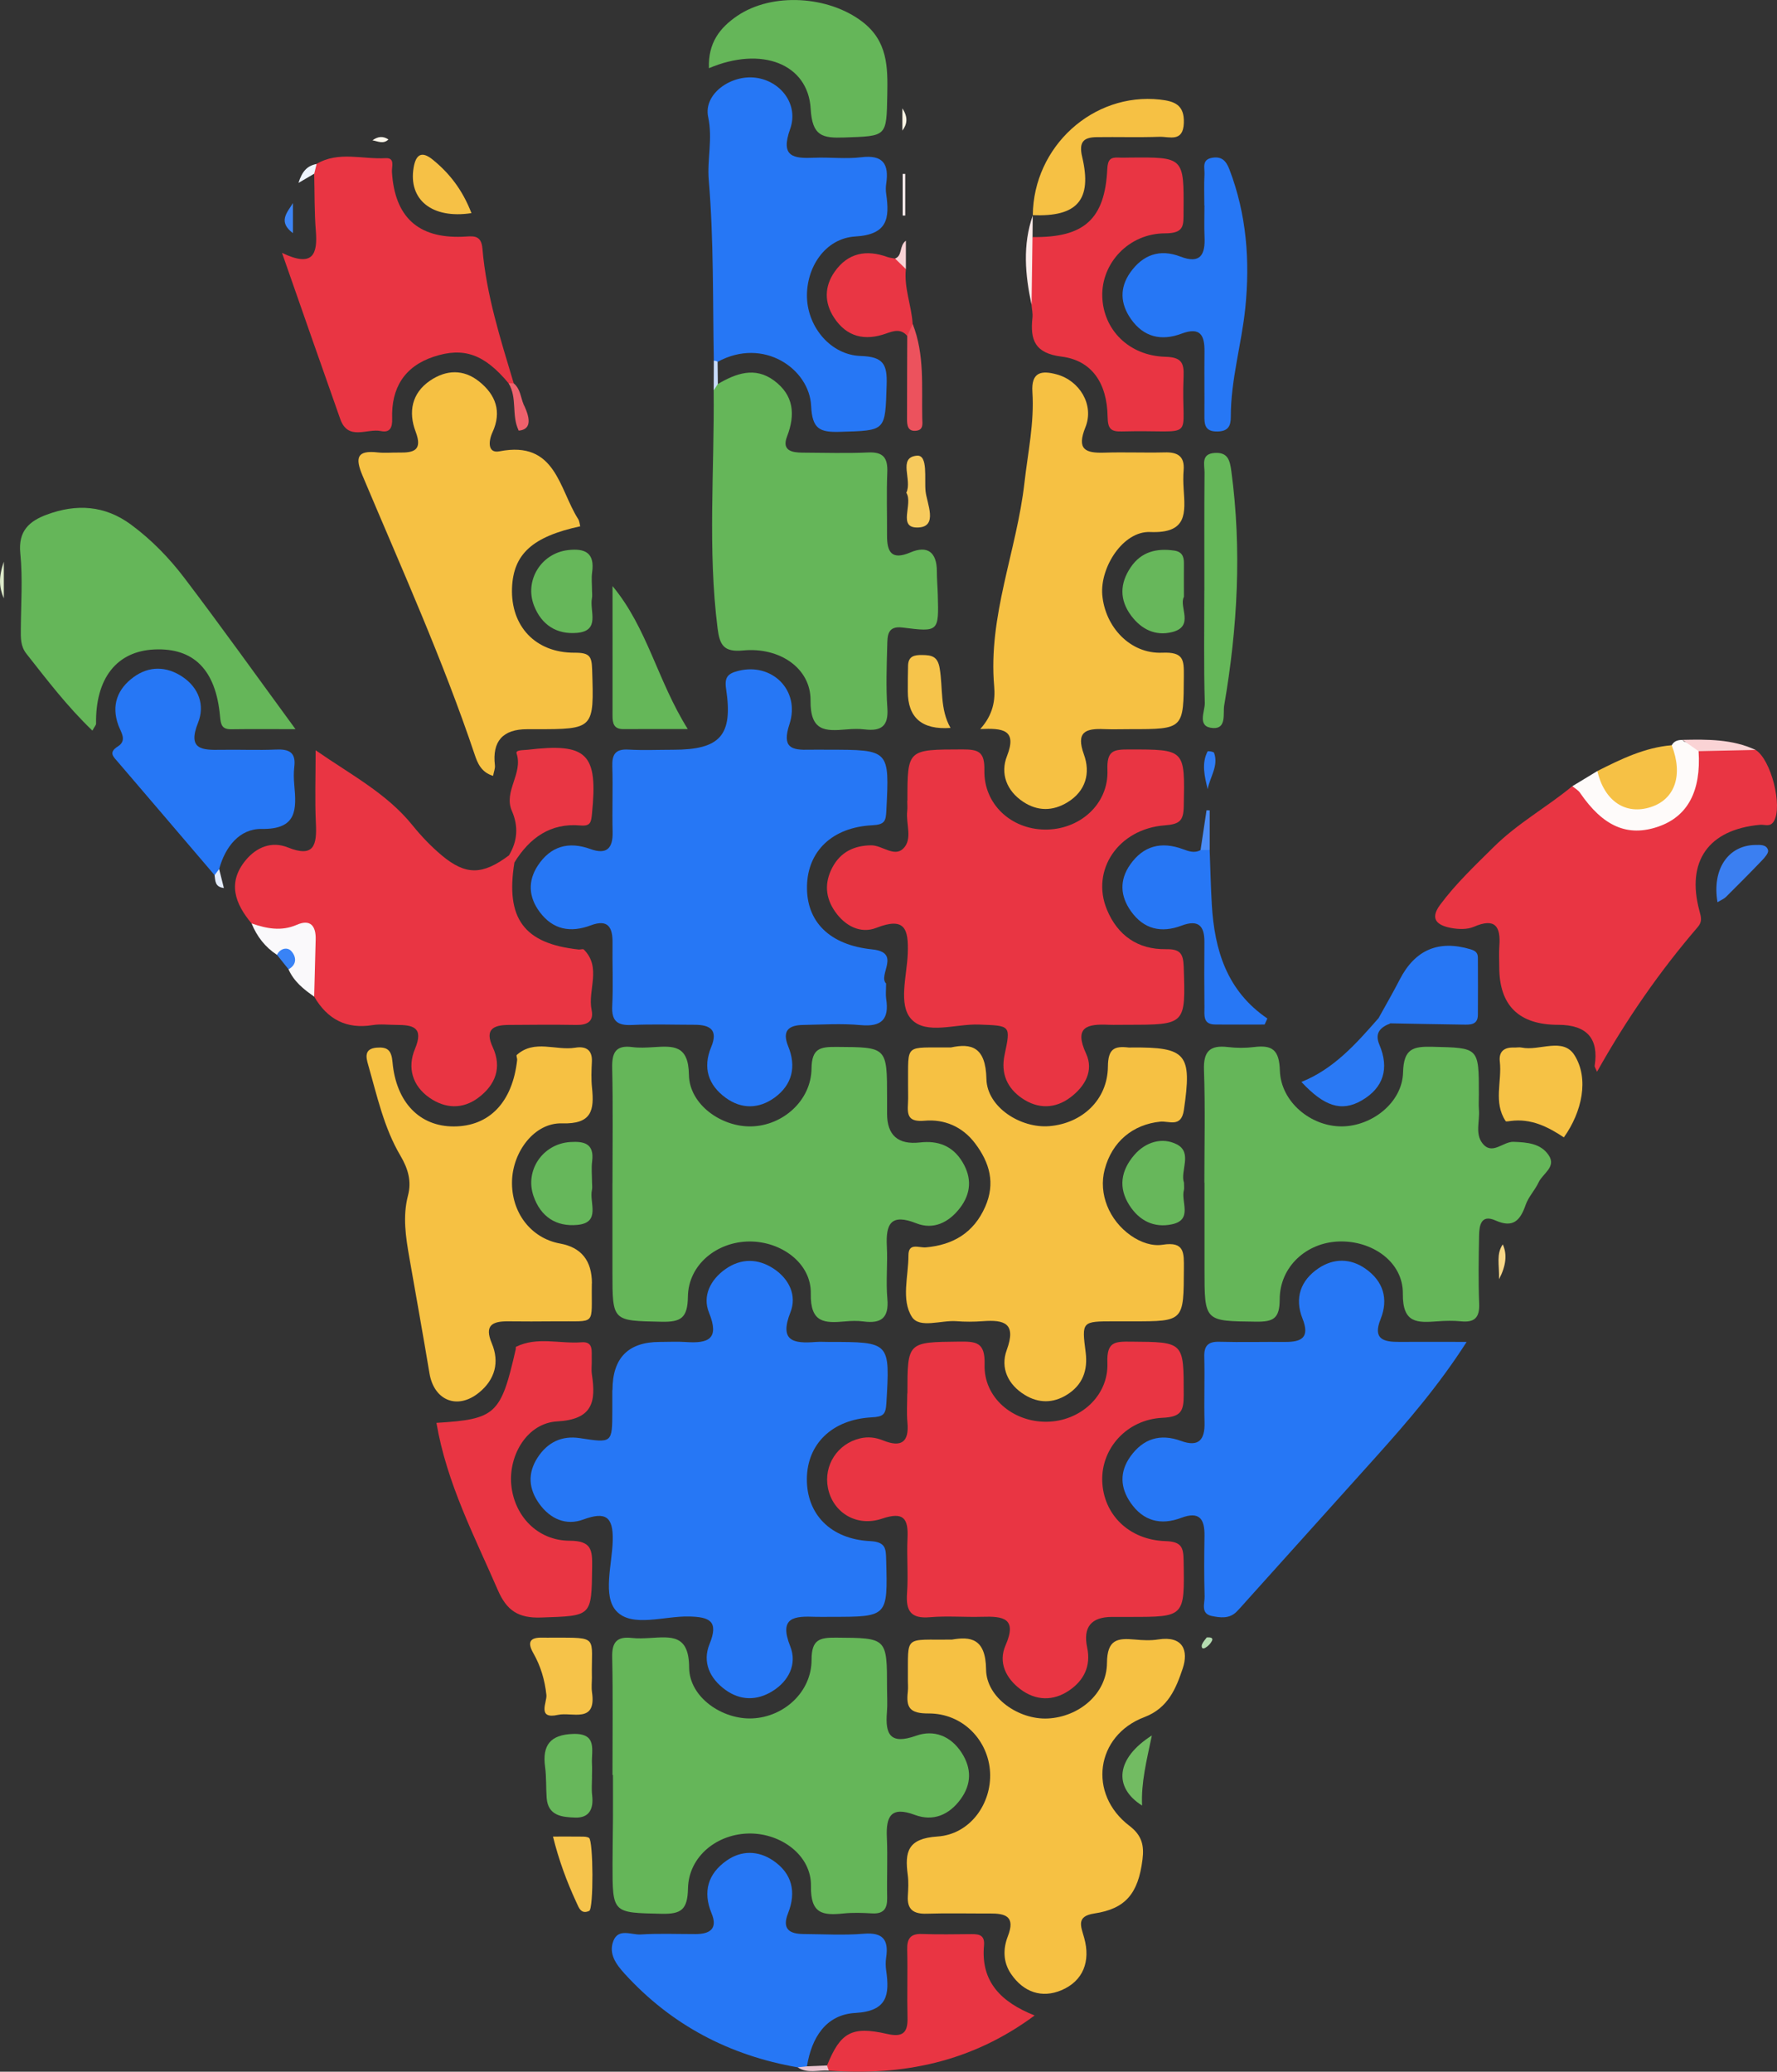 <?xml version="1.0" encoding="UTF-8"?><svg id="Layer_1" xmlns="http://www.w3.org/2000/svg" viewBox="0 0 416.57 485.65"><rect x="0" y="0" width="416.57" height="485.65" fill="#333333" stroke="none"/><defs><style>.cls-1{fill:#f9d2d5;}.cls-2{fill:#f7ca5d;}.cls-3{fill:#fad3d5;}.cls-4{fill:#f9d788;}.cls-5{fill:#67b75b;}.cls-6{fill:#66b75b;}.cls-7{fill:#66b75a;}.cls-8{fill:#ecc4d0;}.cls-9{fill:#eef5fe;}.cls-10{fill:#f6c349;}.cls-11{fill:#f6c245;}.cls-12{fill:#f6c44b;}.cls-13{fill:#f6c44c;}.cls-14{fill:#f6c144;}.cls-15{fill:#f6c143;}.cls-16{fill:#f6c146;}.cls-17{fill:#f6c145;}.cls-18{fill:#e93543;}.cls-19{fill:#e93644;}.cls-20{fill:#ee636e;}.cls-21{fill:#ec525d;}.cls-22{fill:#ee616c;}.cls-23{fill:#fefbfa;}.cls-24{fill:#faf9fb;}.cls-25{fill:#fcecea;}.cls-26{fill:#e4edfd;}.cls-27{fill:#fdf6e5;}.cls-28{fill:#fdf7eb;}.cls-29{fill:#fdf0f1;}.cls-30{fill:#b5dcb0;}.cls-31{fill:#65b759;}.cls-32{fill:#65b659;}.cls-33{fill:#72bb62;}.cls-34{fill:#2f7cf5;}.cls-35{fill:#dce9c9;}.cls-36{fill:#c8ddfc;}.cls-37{fill:#3d85f6;}.cls-38{fill:#2777f5;}.cls-39{fill:#2a79f4;}.cls-40{fill:#3983f6;}.cls-41{fill:#2677f5;}.cls-42{fill:#3b7ff1;}.cls-43{fill:#4b8cf5;}</style></defs><path class="cls-41" d="M143.58,325.86q0-11.28,11.08-11.28c2.05,0,4.1-.12,6.13,.02,5.23,.36,7.95-.66,5.42-6.88-1.6-3.94,.35-7.72,3.8-10.18,3.68-2.62,7.71-2.58,11.45-.07,3.59,2.41,5.37,6.28,3.84,10.15-2.67,6.78,.69,7.38,5.89,6.97,1.02-.08,2.04-.01,3.07-.01,14.46,0,14.38,0,13.52,14.43-.16,2.65-.78,3.1-3.49,3.25-9.29,.51-15.07,6.29-15.14,14.39-.08,8.24,5.5,14.15,14.81,14.62,3.72,.19,3.71,1.78,3.78,4.45,.36,13.3,.4,13.3-12.84,13.3-1.23,0-2.46,.04-3.68,0-4.88-.18-8.75-.07-5.96,6.94,1.63,4.08-.31,8.13-4.25,10.53-3.63,2.21-7.46,2.17-10.95-.35-3.67-2.65-5.46-6.49-3.73-10.73,2.2-5.4,.04-6.35-4.76-6.47-5.83-.15-13.37,2.65-17.04-1.23-3.34-3.54-1.02-10.94-.89-16.61,.13-5.62-1.7-6.81-6.94-4.88-3.98,1.46-7.66-.11-10.23-3.64-2.54-3.49-2.84-7.19-.46-10.87,2.32-3.58,5.65-5.24,9.94-4.58,7.58,1.16,7.57,1.18,7.59-6.36,0-1.64,0-3.27,0-4.91Z"/><path class="cls-41" d="M207.72,230.59c0,1.52-.13,2.56,.02,3.56,.73,4.74-1.02,6.62-5.98,6.16-4.46-.42-9-.12-13.5-.04-3.37,.06-4.99,1.33-3.48,5.03,1.92,4.71,.97,8.97-3.19,12-3.66,2.66-7.75,2.75-11.45,.06-4.11-2.98-5.44-7.06-3.43-11.89,1.68-4.02-.21-5.23-3.86-5.24-4.91,0-9.84-.18-14.74,.05-3.42,.16-4.77-.94-4.59-4.49,.25-4.9,0-9.83,.07-14.74,.05-3.62-1.01-5.66-5.09-4.13-4.74,1.78-8.87,1.06-12-3.15-2.59-3.49-2.8-7.26-.41-10.88,2.99-4.53,7.2-5.71,12.31-3.86,3.78,1.37,5.31-.11,5.21-4.01-.13-5.12,.09-10.24-.07-15.36-.09-2.84,.75-4.12,3.78-3.94,3.47,.2,6.96,.04,10.44,.04,11.07,0,14.11-3.34,12.45-14.28-.42-2.79,.46-3.6,2.86-4.21,7.87-2.01,14.61,4.54,11.99,12.52-1.8,5.51,.47,6.09,4.73,5.96,1.43-.04,2.87,0,4.3,0,14.48,0,14.42,0,13.69,14.26-.12,2.39-.3,3.3-3.29,3.45-9.43,.47-15.14,6.11-15.31,14.22-.18,8.41,5.31,13.86,15.29,14.88,6.95,.71,1.22,6.05,3.27,8.02Z"/><path class="cls-18" d="M212.72,187.7c0-12.11,0-11.99,12.92-12.02,3.72,0,5.21,.5,5.12,4.9-.15,7.96,6.26,13.78,14.12,13.89,8.11,.12,15.03-5.86,14.73-13.96-.17-4.58,1.43-4.82,4.98-4.82,13.31,0,13.18-.1,12.91,13.33-.07,3.41-.96,4.19-4.46,4.46-10.89,.83-17.36,10.51-13.56,19.74,2.51,6.08,7.27,9.39,13.84,9.29,3.28-.05,4.06,.95,4.17,4.11,.44,13.62,.55,13.61-13.29,13.61-1.43,0-2.87,.05-4.3,0-4.95-.22-8.23,.42-5.29,6.78,1.85,4.02-.29,7.66-3.61,10.19-3.63,2.77-7.7,2.81-11.43,.25-3.47-2.38-4.99-5.8-4.08-10.13,1.48-7.03,1.44-6.86-5.98-7.14-5.43-.21-12.38,2.48-15.86-1.25-3.15-3.38-1.04-10.18-.85-15.44,.21-5.78-.69-8.6-7.4-5.97-3.67,1.43-7.27-.45-9.61-3.78-2.31-3.28-2.57-6.79-.66-10.4,1.94-3.66,5.15-5.13,9.08-5.18,2.56-.03,5.37,2.81,7.48,.81,2.34-2.22,.63-5.84,.98-8.82,.1-.81,.01-1.64,.01-2.45Z"/><path class="cls-18" d="M212.72,326.67c0-12.15,0-12.03,12.14-12.17,3.99-.04,6.1,.12,5.95,5.36-.24,7.78,6.63,13.51,14.54,13.43,7.78-.08,14.55-6,14.25-13.82-.19-4.99,1.78-4.99,5.48-4.96,12.54,.1,12.41-.01,12.41,12.59,0,3.75-.69,5.06-4.96,5.26-8.4,.39-14.37,7.19-14.14,14.78,.23,7.78,6.17,13.85,14.82,14.13,3.83,.12,4.21,1.51,4.26,4.66,.22,13.11,.31,13.11-12.53,13.11-1.43,0-2.86,0-4.3,0q-7.3,.04-5.78,7.19c.93,4.35-.8,7.73-4.24,10.06-3.73,2.53-7.82,2.42-11.44-.32-3.37-2.55-5.21-6.26-3.46-10.26,2.82-6.43-.62-6.85-5.46-6.7-4.09,.12-8.21-.25-12.27,.1-4.48,.39-5.66-1.48-5.36-5.62,.31-4.27-.09-8.59,.11-12.88,.22-4.64-.88-6.32-5.99-4.6-6.03,2.03-11.53-1.5-12.66-7.19-1.05-5.32,2.23-10.37,7.51-11.63,1.87-.45,3.65-.24,5.4,.47,4.22,1.71,6.17,.48,5.72-4.24-.21-2.23-.04-4.5-.04-6.75Z"/><path class="cls-32" d="M143.58,416.13c0-9.21,.13-18.42-.07-27.63-.08-3.5,1.08-4.92,4.56-4.53,1.42,.16,2.87,.09,4.29,.01,5-.29,9.15-.88,9.19,6.92,.04,7.03,7.84,12.25,14.82,11.93,7.41-.33,13.88-6.19,13.88-13.74,0-4.72,1.82-5.22,5.73-5.19,11.96,.09,11.96-.05,11.96,11.91,0,1.84,.13,3.7-.02,5.52-.45,5.29,.78,7.72,6.85,5.56,4.12-1.47,8.1,.02,10.66,3.99,2.37,3.67,2.33,7.37-.23,10.88-2.68,3.68-6.42,5.3-10.74,3.69-5.62-2.09-6.79,.34-6.56,5.31,.21,4.7-.03,9.42,.07,14.12,.05,2.54-.81,3.81-3.52,3.66-2.24-.13-4.52-.21-6.75,.02-4.85,.5-7.71,.09-7.59-6.42,.13-7.12-6.87-12.32-14.29-12.33-7.66,0-14.38,5.33-14.54,12.87-.11,4.98-1.55,6.05-6.19,5.95-11.5-.26-11.51-.04-11.5-11.65,0-3.48,.08-6.96,.1-10.44,.02-3.48,0-6.96,0-10.44h-.11Z"/><path class="cls-32" d="M143.58,277.4c0-8.99,.14-17.99-.07-26.98-.08-3.57,.74-5.49,4.72-4.96,1.61,.21,3.27,.12,4.9,.02,4.68-.29,8.26-.59,8.37,6.46,.1,7.04,7.69,12.31,14.69,12.11,7.33-.2,13.96-6.04,14.05-13.55,.06-4.79,2.05-5.1,5.84-5.08,11.87,.07,11.87-.05,11.87,11.95,0,1.23,0,2.45,0,3.68q0,7.63,7.7,6.77c4.24-.49,7.66,.78,9.94,4.53,2.28,3.74,2.07,7.42-.57,10.85-2.59,3.37-6.19,5.16-10.21,3.57-6-2.38-7.19,.17-6.91,5.45,.21,4.08-.25,8.2,.12,12.26,.4,4.5-1.48,5.85-5.61,5.3-1.41-.19-2.87-.14-4.29-.01-4.81,.43-8.18,.4-8.05-6.53,.14-7.12-6.91-12.23-14.36-12.21-7.63,.03-14.34,5.41-14.45,12.93-.07,5.05-1.64,5.98-6.2,5.89-11.49-.25-11.49-.04-11.49-11.6,0-6.95,0-13.9,0-20.85Z"/><path class="cls-32" d="M282.33,277.26c0-8.8,.22-17.62-.09-26.41-.16-4.4,1.39-5.9,5.6-5.4,2.02,.24,4.12,.25,6.13,0,4.31-.54,5.91,.69,6.06,5.51,.23,7.38,7.3,13.15,14.56,13.09,7.05-.06,14.14-5.59,14.32-12.65,.14-5.57,2.31-6.13,6.91-6.01,10.86,.27,10.86,.06,10.86,11.14,0,1.23-.08,2.46,.02,3.68,.21,2.61-.93,5.55,.8,7.78,2.28,2.95,4.81-.41,7.32-.32,3.21,.12,6.36,.36,8.23,3.14,1.84,2.75-1.39,4.28-2.35,6.33-.85,1.84-2.39,3.41-3.05,5.3-1.26,3.64-2.91,5.52-7.08,3.66-3.38-1.51-3.8,1.17-3.84,3.54-.1,5.32-.19,10.65,.02,15.97,.13,3.26-1.08,4.46-4.25,4.14-1.82-.18-3.69-.14-5.52,0-4.74,.34-8.2,.53-8.12-6.5,.08-7.43-7.19-12.48-15-12.22-7.58,.25-13.85,5.88-13.87,13.56-.01,4.54-1.49,5.29-5.57,5.24-12.06-.15-12.06,.02-12.06-12.32,0-6.76,0-13.51,0-20.27Z"/><path class="cls-18" d="M58.97,216.47c-3.87-4.63-5.72-9.55-1.37-14.82,2.52-3.05,6.07-4.52,9.86-3,6.22,2.5,6.83-.6,6.59-5.62-.26-5.41-.06-10.84-.06-17.15,8.43,5.84,16.72,10.15,22.72,17.6,2.04,2.53,4.33,4.92,6.81,7.01,5.66,4.75,9.6,4.66,15.79,.03,1.12,.02,1.96,.26,1.28,1.66-2.13,13.14,2.22,19.03,15.07,20.41,.4,.04,1-.2,1.2,0,4.23,4.24,.85,9.49,1.83,14.19,.55,2.68-1.04,3.53-3.57,3.49-5.32-.09-10.64-.04-15.96,0-3.57,.03-5.56,1.08-3.66,5.19,2.23,4.81,.63,8.88-3.38,11.88-3.67,2.74-7.75,2.56-11.45-.01-4.05-2.82-5.2-7.11-3.4-11.42,2.15-5.14-.49-5.64-4.35-5.65-1.84,0-3.72-.25-5.52,.04-6.21,1.02-10.66-1.37-13.75-6.67-2.06-3.09-1.65-6.62-1.67-10.04-.01-3.15-.92-5.2-4.6-4.53-3.25,.59-5.97-.52-8.4-2.57Z"/><path class="cls-15" d="M222.9,245.55c4.76-1.03,8.18-.19,8.34,7.38,.14,6.64,8.06,11.63,14.78,11.06,7.65-.65,13.62-6.14,13.7-13.95,.04-4.2,1.49-4.87,4.86-4.48,.2,.02,.41,0,.61,0,13.01-.13,14.26,1.51,12.34,14.65-.62,4.23-3.49,2.52-5.53,2.73-6.46,.66-11.32,4.71-13.03,11.18-1.52,5.73,1.04,11.94,6.1,15.5,2.32,1.63,5.02,2.56,7.5,2.17,5.18-.83,4.97,1.99,4.96,5.59-.06,12.37,.03,12.37-12.03,12.37-1.43,0-2.87,0-4.3,0-7.59,0-7.63,.01-6.7,7.23,.55,4.28-.71,7.7-4.42,10-3.22,2-6.62,1.99-9.83,.03-3.97-2.42-5.78-6.34-4.25-10.53,2.31-6.29-.53-7.15-5.64-6.76-2.04,.15-4.1,.16-6.14,0-3.59-.29-8.68,1.79-10.46-1.03-2.54-4.01-.79-9.53-.8-14.4,0-3.08,2.46-1.73,4.11-1.88,6.38-.57,11.2-3.43,13.88-9.51,2.43-5.52,1.06-10.34-2.38-14.89-2.98-3.94-7.23-5.69-11.8-5.29-3.85,.34-4.1-1.25-3.92-4.08,.09-1.43,0-2.87,.02-4.3,.08-9.96-.97-8.68,10.05-8.8Z"/><path class="cls-41" d="M343.81,314.58c-6.59,10.28-13.78,18.6-21.12,26.79-10.11,11.27-20.25,22.52-30.37,33.78-.82,.91-1.62,1.85-2.48,2.71-1.68,1.67-3.85,1.36-5.79,.96-2.64-.55-1.62-2.94-1.66-4.58-.14-4.7-.11-9.41-.03-14.12,.07-3.94-1.09-5.95-5.47-4.3-4.77,1.8-8.87,.77-11.85-3.54-2.47-3.58-2.59-7.29-.04-10.86,2.98-4.16,6.96-5.43,11.85-3.64,4.12,1.51,5.63-.22,5.52-4.34-.14-5.11,.07-10.24-.06-15.35-.07-2.65,.91-3.63,3.56-3.55,5.11,.14,10.23,0,15.35,.04,3.92,.03,5.89-1.02,4.11-5.5-1.9-4.78-.45-8.95,3.79-11.79,3.52-2.35,7.44-2.34,10.93,.09,4.2,2.92,5.51,7.07,3.59,11.86-1.87,4.67,.65,5.35,4.33,5.33,4.9-.03,9.8,0,15.85,0Z"/><path class="cls-15" d="M223.18,384.35c4.24-.72,7.9-.38,7.98,7.03,.07,6.64,7.7,11.8,14.47,11.47,7.25-.36,13.81-5.72,13.87-13,.05-5.54,2.43-5.88,6.52-5.51,1.83,.17,3.72,.27,5.51-.02,5.83-.91,7.13,2.64,5.72,6.83-1.55,4.6-3.39,9.26-8.98,11.38-11.43,4.32-13.31,18.02-3.52,25.47,3.01,2.29,3.47,4.69,3.08,7.88-.99,8.04-4.01,11.59-11.29,12.68-4.36,.66-3.13,3.02-2.37,5.76,1.5,5.43-.21,10.07-5.37,12.24-4.52,1.9-8.83,.52-11.79-3.83-1.92-2.81-1.86-5.97-.75-8.82,1.83-4.7-.55-5.37-4.27-5.35-4.91,.03-9.82-.11-14.73,.05-3.07,.1-4.65-.93-4.44-4.17,.1-1.63,.19-3.3-.02-4.9-.72-5.39-.06-8.56,6.94-9.02,7.72-.5,12.73-7.75,12.36-15.03-.39-7.52-6.38-13.86-14.44-13.82-4.42,.02-5.27-1.39-4.85-5.08,.12-1.01,0-2.04,.02-3.07,.09-10.4-1.05-9.03,10.33-9.16Z"/><path class="cls-15" d="M229.79,170.9c3.09-3.4,3.54-6.9,3.27-9.98-1.46-16.51,5.28-31.74,7.09-47.72,.8-7.09,2.34-14.13,1.87-21.3-.31-4.73,2.14-5.1,5.68-4.14,5.4,1.46,8.85,7.16,6.75,12.39-2.1,5.22-.04,6.11,4.47,5.96,4.7-.15,9.41,.06,14.12-.06,3.02-.08,4.7,.89,4.43,4.2-.12,1.42-.09,2.87,0,4.3,.36,5.68,.98,10.53-7.87,10.17-6.34-.25-11.74,8.28-11.2,14.73,.63,7.46,6.51,13.88,14.06,13.56,5.07-.22,5.08,1.72,5.06,5.46-.07,12.46,.04,12.46-12.54,12.46-2.05,0-4.1,.07-6.14-.01-4.35-.19-6.67,.63-4.74,5.96,1.56,4.31,.47,8.57-3.88,11.21-3.44,2.09-6.99,2.1-10.36-.13-3.92-2.59-5.4-6.65-3.8-10.72,2.46-6.27-1.06-6.56-6.26-6.34Z"/><path class="cls-32" d="M168.28,90.02c4.25-2.48,8.67-4.13,13.16-.82,4.63,3.42,5.06,7.94,3.06,13.13-1.28,3.31,1.15,3.77,3.65,3.78,5.12,.02,10.24,.19,15.34-.04,3.58-.17,4.65,1.27,4.51,4.66-.2,4.9-.03,9.82-.06,14.73-.02,3.89,1,5.95,5.48,4.04,4.04-1.72,6.19-.02,6.2,4.4,0,1.84,.17,3.68,.22,5.52,.25,8.68,.24,8.77-8.26,7.69-3.59-.46-3.53,1.96-3.59,4.15-.13,4.91-.32,9.84,.03,14.73,.3,4.22-1.43,5.46-5.28,5-1.41-.17-2.87-.13-4.29,0-5,.43-8.51,.51-8.44-6.8,.07-7.57-7.28-12.53-15.8-11.71-4.55,.44-5.49-1.25-5.99-5.18-2.35-18.57-.72-37.18-.92-55.77,.12-.63,.14-1.32,.97-1.48Z"/><path class="cls-18" d="M411.55,175.8c3.63,2.23,6.4,13.21,4.29,16.71-.87,1.45-2.09,.74-3.24,.84-12.08,1.1-17.36,8.52-14.21,20.19,.41,1.52,.7,2.52-.42,3.81-8.93,10.39-16.72,21.62-23.59,33.9-.33-.82-.59-1.14-.55-1.41q1.5-9.6-8.54-9.6-13.83,0-13.83-13.55c0-1.64-.1-3.28,.02-4.91,.35-4.66-1.01-6.67-5.98-4.52-1.57,.68-3.67,.6-5.41,.26-3.02-.59-5.05-1.96-2.49-5.42,3.69-4.97,8.13-9.15,12.47-13.46,5.74-5.7,12.52-9.38,18.52-14.35,2.71-.21,3.84,1.97,5.2,3.62,3.82,4.61,8.77,5.86,14.19,4.18,5.31-1.65,8.13-5.67,8.48-11.35,.13-2.16-.04-4.56,2.44-5.8,4.29-.71,8.45,.34,12.64,.85Z"/><path class="cls-15" d="M136,123.38c-11.21,2.43-15.69,6.52-15.97,14.51-.31,8.84,5.43,15.17,14.7,15.12,3.54-.02,3.98,.89,4.08,3.91,.45,14.02,.53,14.02-13.4,14.02-.61,0-1.23,0-1.84,0q-8.55,0-7.55,8.48c.08,.72-.25,1.48-.43,2.46-2.78-.83-3.66-3.03-4.31-4.98-7.49-22.3-17.17-43.73-26.28-65.37-1.8-4.27-1.35-6.03,3.59-5.47,1.62,.18,3.27,0,4.91,.03,3.42,.05,5.64-.42,3.93-4.91-1.73-4.57-.94-9.03,3.43-11.98,3.74-2.52,7.77-2.7,11.42,.2,3.93,3.12,5.4,7.1,3.17,11.94-.98,2.13-1.14,5,1.64,4.46,13.22-2.6,13.92,8.78,18.45,15.89,.3,.47,.33,1.13,.48,1.7Z"/><path class="cls-15" d="M138.74,300.85c-.17,10.26,1.37,8.75-8.65,8.9-3.68,.05-7.37,.03-11.06,0-3.64-.02-5.52,.95-3.75,5.13,1.87,4.44,.76,8.52-2.97,11.56-5.06,4.13-10.56,1.89-11.63-4.49-1.51-9.06-3.14-18.1-4.72-27.14-.85-4.85-1.6-9.66-.31-14.59,.86-3.29,.03-6.23-1.78-9.3-3.88-6.56-5.48-14.06-7.57-21.32-.5-1.73-.98-3.77,2.01-4.01,2.53-.2,3.46,.6,3.7,3.37,.84,9.49,6.41,15.13,14.38,15.1,8.34-.02,13.75-5.69,14.84-15.57,.04-.4-.27-1.03-.09-1.19,4.16-3.71,9.15-.95,13.72-1.7,2.32-.38,4.03,.38,3.89,3.26-.1,2.04-.18,4.11,.03,6.14,.55,5.29-.05,8.55-7.04,8.34-6.46-.19-11.53,6.65-11.71,13.51-.2,7.38,4.43,13.42,11.26,14.66q7.47,1.36,7.47,9.33Z"/><path class="cls-41" d="M167.34,84.57c-.27-14.12,0-28.25-1.19-42.34-.41-4.9,.96-9.66-.14-14.81-1.15-5.38,5.3-9.95,11.14-9.2,5.86,.75,10.13,6.25,8.08,12.01-2.33,6.52,.69,6.96,5.63,6.75,3.68-.16,7.41,.33,11.04-.12,5.12-.63,6.53,1.61,5.85,6.19-.12,.8-.12,1.65,0,2.45,.81,5.68,.35,9.49-7.27,9.94-7.09,.43-11.58,7.35-11.3,14.46,.28,6.87,5.58,13.32,12.61,13.55,5.32,.17,6.22,1.98,6.06,6.76-.35,10.93-.1,10.7-10.96,11.02-4.73,.14-6.49-.66-6.74-6.06-.39-8.69-11.17-16.23-21.92-10.35-.22,.23-.44,.46-.66,.69-.07-.31-.15-.62-.22-.93Z"/><path class="cls-18" d="M119.22,89.84c-5.63-6.76-10.47-8.57-17.57-6.21-6.9,2.29-9.96,7.4-9.72,14.52,.07,2.06-.5,3.35-2.64,2.9-3.24-.68-7.68,2.38-9.52-2.8-4.45-12.57-8.83-25.16-13.66-38.97,7.33,3.53,8.36,.24,7.93-5.13-.36-4.46-.27-8.96-.39-13.44-.58-.95-.85-1.82,.56-2.28,5.17-3.05,10.78-1.04,16.18-1.35,2.28-.13,1.41,1.96,1.49,3.25,.66,10.51,6.08,15.55,16.5,15.17,2.33-.09,4.43-.7,4.72,2.82,.91,10.85,4.23,21.17,7.33,31.54-.41,.5-.82,.5-1.21-.02Z"/><path class="cls-41" d="M187.01,484.63c-16-2.78-29.63-9.91-40.62-21.99-2.04-2.25-3.74-4.67-2.61-7.63,1.17-3.07,4.23-1.4,6.41-1.53,4.27-.27,8.57-.08,12.86-.09,3.33,0,5.27-1.22,3.76-4.86-2.11-5.1-.83-9.3,3.51-12.36,3.46-2.44,7.4-2.39,10.9-.03,4.49,3.04,5.49,7.38,3.52,12.36-1.49,3.75,.36,4.86,3.67,4.88,4.69,.03,9.42,.32,14.08-.07,4.49-.37,5.86,1.42,5.25,5.55-.15,1-.14,2.06,0,3.06,.81,5.67,.33,9.54-7.24,9.96-6.93,.38-10.27,5.86-11.33,12.52-.67,.55-1.41,.49-2.16,.24Z"/><path class="cls-32" d="M21.66,171.27c-5.99-5.75-10.66-11.93-15.46-18.01-1.42-1.8-1.33-3.74-1.32-5.79,.04-5.92,.47-11.89-.12-17.76-.53-5.23,2.09-7.54,6.21-9.07,6.95-2.58,13.61-2.19,19.74,2.34,4.81,3.55,8.96,7.83,12.53,12.53,8.61,11.34,16.89,22.93,26.03,35.42-5.55,0-10.3-.05-15.06,.02-2.24,.04-2.45-1.12-2.63-3.04-.98-10.9-6.17-16.08-15.4-15.66-8.83,.4-13.82,6.78-13.66,17.39,0,.33-.33,.66-.86,1.63Z"/><path class="cls-18" d="M242.04,55.57c12.04,.18,16.96-4.13,17.53-15.9,.11-2.3,.77-2.84,2.73-2.73,.81,.05,1.63,0,2.45,0,12.85-.12,12.8-.12,12.7,12.77-.02,3.07,.23,4.99-4.32,4.99-8.58,.01-14.96,7.05-14.73,14.81,.23,7.78,6.23,13.89,14.78,14.13,3.73,.1,4.42,1.36,4.28,4.61-.69,15.75,3.69,12.41-14.48,12.89-2.57,.07-3.28-.6-3.33-3.43-.12-7.95-3.74-13.22-10.79-14.11-6.31-.8-7.39-3.93-6.83-9.13,.11-1-.14-2.03-.22-3.05-.55-5.29-.89-10.59,.22-15.86Z"/><path class="cls-18" d="M102.3,333.55c13.95-.86,15.11-1.96,18.6-17.25,.04-.19-.03-.54,.06-.58,4.97-2.45,10.24-.66,15.36-1.06,2.89-.23,2.33,2.16,2.4,3.9,.05,1.23-.15,2.48,.04,3.68,.98,6.43,.15,10.51-8.15,10.97-6.95,.38-11.38,7.8-10.76,14.8,.65,7.25,6.07,13.15,13.69,13.17,5.18,.02,5.32,2.2,5.27,6.13-.14,11.75-.03,11.46-11.98,11.87-5.32,.18-8.05-1.63-10.13-6.44-5.5-12.69-11.96-24.99-14.39-39.19Z"/><path class="cls-41" d="M50.31,205.16c-7.54-8.84-15.08-17.68-22.64-26.5-1.1-1.28-2.32-2.25-.03-3.69,2.2-1.39,.72-3.29,.12-4.92-1.73-4.72-.22-8.56,3.57-11.33,3.62-2.64,7.71-2.57,11.45-.06,3.86,2.59,5.28,6.69,3.65,10.76-2.54,6.34,.96,6.43,5.41,6.35,4.29-.08,8.59,.13,12.87-.06,3.04-.14,4.7,.65,4.28,4.04-.17,1.41-.13,2.87,0,4.29,.52,5.71,.69,10.41-7.65,10.28-5.19-.08-8.56,4.2-9.96,9.4-.16,.63-.14,1.38-1.06,1.44Z"/><path class="cls-41" d="M282.32,48.16c0-2.45-.09-4.91,.04-7.35,.07-1.46-.7-3.42,1.84-3.83,2.29-.37,3.26,.81,4.01,2.75,4.02,10.53,4.85,21.41,3.71,32.53-.88,8.51-3.41,16.81-3.39,25.44,0,2.14-.59,3.39-3.1,3.45-3.09,.07-3.11-1.78-3.09-3.96,.04-4.9-.04-9.8,.02-14.7,.05-3.85-.92-5.95-5.42-4.26-4.67,1.75-8.86,.83-11.86-3.5-2.47-3.56-2.64-7.27-.13-10.84,2.93-4.15,6.9-5.62,11.77-3.74,4.71,1.81,5.84-.48,5.65-4.63-.11-2.45-.02-4.9-.02-7.35Z"/><path class="cls-32" d="M166.19,15.99c-.23-5.94,2.57-9.49,6.6-12.24,8.24-5.62,21.48-4.71,29.38,1.36,5.94,4.56,5.95,10.61,5.83,17.08-.19,9.94-.06,9.69-10.05,10.04-5.16,.18-7.54-.29-7.91-6.73-.61-10.58-11.55-14.74-23.85-9.51Z"/><path class="cls-18" d="M193.88,484.19c3.13-7.75,5.78-9.29,14.05-7.4,3.6,.82,4.91-.16,4.81-3.79-.13-5.32,.06-10.64-.07-15.95-.06-2.55,.71-3.78,3.45-3.68,3.88,.14,7.77,.06,11.66,.03,1.86-.01,3.11,.3,2.89,2.7-.77,8.47,4.01,13.25,11.87,16.37-14.73,10.92-30.88,14.2-48.27,12.92-.48-.13-.7-.36-.66-.67,.05-.35,.13-.53,.26-.53Z"/><path class="cls-38" d="M283.57,199.27c.17,4.29,.26,8.59,.51,12.87,.64,10.55,3.49,20.12,13.02,26.62l-.64,1.41c-3.9,0-7.8,.04-11.69-.01-2.82-.04-2.41-2.23-2.42-4-.05-5.11-.06-10.23-.01-15.35,.03-3.87-1.5-5.27-5.34-3.83-4.74,1.79-8.86,.9-11.9-3.4-2.51-3.55-2.69-7.26-.19-10.86,3.11-4.47,7.32-5.53,12.39-3.66,1.32,.49,2.72,1.02,4.14,.21,.71-.79,1.42-.77,2.13,0Z"/><path class="cls-31" d="M282.33,138.4c0-9.2-.04-18.41,.04-27.61,.02-1.82-.91-4.41,2.4-4.61,3.05-.19,3.54,1.69,3.88,4.25,2.48,18.41,1.46,36.71-1.67,54.93-.32,1.86,.61,5.49-2.59,5.31-3.91-.22-1.9-3.89-1.96-5.89-.26-8.79-.11-17.59-.11-26.38Z"/><path class="cls-14" d="M242.11,50.45c.16-16.12,14.15-28.81,29.78-27.11,3.45,.38,5.78,1.23,5.63,5.48-.16,4.62-3.39,3.18-5.71,3.25-4.91,.17-9.82,.01-14.73,.08-3.1,.04-4.22,1.15-3.39,4.65,2.39,10.09-1.19,14.09-11.62,13.63h.03Z"/><path class="cls-19" d="M120.59,202.18c-.43-.55-.85-1.11-1.28-1.66,2.01-3.36,2.27-6.79,.68-10.44-1.99-4.59,2.67-8.73,1.11-13.45-.29-.87,1.57-.75,2.5-.86,14.08-1.68,16.61,.87,15.17,15.01-.19,1.87-.27,2.95-2.7,2.73-7.05-.64-11.93,2.92-15.49,8.68Z"/><path class="cls-38" d="M323.16,238.68c1.66-3.01,3.39-5.98,4.96-9.04q5.37-10.47,16.59-7.11c1.2,.35,1.73,.85,1.74,1.97,.02,4.47,.03,8.94,0,13.41-.02,2.41-1.84,2.3-3.46,2.28-5.68-.07-11.36-.2-17.04-.3-1.25,.33-2.72,1.18-2.79-1.21Z"/><path class="cls-11" d="M366.61,266.63c-3.76-2.51-7.73-4.48-12.48-3.85-.4,.05-1.06,.2-1.18,.02-2.91-4.39-.82-9.3-1.36-13.95-.27-2.32,1-3.37,3.28-3.28,.61,.02,1.25-.12,1.83,0,4.17,.88,9.7-2.52,12.41,1.81,3.44,5.5,1.76,13.27-2.5,19.24Z"/><path class="cls-31" d="M143.59,137.39c8.18,9.84,10.5,22.11,17.64,33.52-5.66,0-10.37-.03-15.08,.01-2.3,.02-2.57-1.41-2.56-3.2,.02-10.11,0-20.22,0-30.33Z"/><path class="cls-19" d="M212.68,78.75c-1.48-1.75-3.16-1.2-4.96-.56-4.96,1.77-9.22,.83-12.2-3.73-2.33-3.56-2.27-7.34,.17-10.8,3.12-4.41,7.42-5.19,12.35-3.41,.56,.2,1.19,.24,1.78,.36,1.49,.17,2.1,1.23,2.54,2.47-.47,4.42,1.33,8.56,1.59,12.89,.23,1.23,1.11,2.75-1.28,2.78Z"/><path class="cls-5" d="M277.55,277.23c0,.9,.09,1.33-.01,1.71-.77,2.77,2.17,7.02-2.84,8.07-4.19,.88-7.61-.85-9.92-4.43-2.69-4.18-1.99-8.2,1.11-11.81,2.68-3.12,6.61-4.24,9.98-2.51,3.77,1.94,.73,6.31,1.68,8.97Z"/><path class="cls-5" d="M277.53,139.93c-1.23,2.31,2.55,6.9-2.74,8.24-3.91,.99-7.2-.62-9.6-3.82-2.79-3.72-2.69-7.58-.13-11.36,2.46-3.65,6.05-4.52,10.21-3.92,1.81,.26,2.29,1.38,2.27,2.99-.03,2.45,0,4.9,0,7.87Z"/><path class="cls-7" d="M138.78,138.43c0,.61,.1,1.24-.02,1.83-.58,2.98,2.06,7.63-3.52,8.1-4.68,.4-8.25-1.8-10.04-6.35-2.32-5.9,1.64-12.31,7.93-13.05,4-.47,6.33,.6,5.68,5.19-.2,1.4-.03,2.85-.03,4.28Z"/><path class="cls-6" d="M138.78,277.14c0,.61,.11,1.25-.02,1.83-.65,2.95,2.16,7.65-3.41,8.17-4.95,.47-8.62-1.89-10.3-6.81-2.04-6,2.2-12.18,8.59-12.61,3.28-.22,5.71,.33,5.17,4.52-.21,1.6-.03,3.26-.03,4.89Z"/><path class="cls-10" d="M138.76,393.05c0,1.22-.15,2.46,.02,3.66,1.09,7.42-4.73,4.56-7.97,5.29-5,1.12-2.54-3.02-2.72-4.65-.38-3.54-1.34-6.78-3.06-9.8-1.5-2.64-.78-3.74,2.16-3.65,.81,.02,1.63,0,2.44,0,10.87,.02,8.96-.39,9.12,9.17Z"/><path class="cls-23" d="M398.19,176.09c.61,9.39-2.56,15.31-9.45,17.69-7.2,2.48-12.94-.03-18.36-7.95-.43-.62-1.18-1.02-1.78-1.53,1.95-1.18,3.91-2.37,5.86-3.55,1.65,.95,2.33,2.75,3.54,4.1,2.23,2.48,4.94,3.63,8.15,2.52,3.36-1.16,5.17-3.68,5.37-7.32,.09-1.79-.6-3.63,.38-5.35,.54-1.02,1.48-1.25,2.53-1.25,.86,1.46,4.19-.62,3.77,2.65Z"/><path class="cls-5" d="M138.78,416.57c0,1.42-.14,2.86,.03,4.26,.37,3.11-.57,5.37-3.99,5.25-3-.11-6.35-.37-6.67-4.59-.18-2.43-.04-4.89-.37-7.29-.69-5.08,1.23-7.54,6.51-7.73,5.88-.21,4.3,3.9,4.48,7.06,.06,1.01,0,2.03,0,3.04Z"/><path class="cls-39" d="M323.16,238.68c.65,1.03,1.74,1.07,2.78,1.21-2.32,.94-3.77,2.21-2.56,5.06,2.31,5.48,.99,10.05-4.18,13.03-4.75,2.74-8.81,1.35-14.12-4.35,7.63-3.06,12.86-9,18.08-14.95Z"/><path class="cls-17" d="M391.88,174.69c2.72,6.95,.81,12.64-4.85,14.49-5.97,1.95-10.91-1.37-12.58-8.43,5.54-2.8,11.11-5.52,17.43-6.05Z"/><path class="cls-12" d="M222.82,170.64q-10.01,.72-10.01-8.57c0-2.02,0-4.05,.06-6.07,.07-2.18,1.47-2.48,3.32-2.45,2.22,.03,3.62,.3,4.09,3.1,.79,4.66,.03,9.58,2.54,13.98Z"/><path class="cls-16" d="M110.53,49.96c-9.28,1.43-14.82-3.17-13.57-10.64,.52-3.13,1.9-3.97,4.42-1.94,4,3.22,7.05,7.17,9.14,12.58Z"/><path class="cls-24" d="M58.97,216.47c3.51,1.2,6.94,1.92,10.62,.32,3.2-1.4,4.5,.3,4.41,3.46-.13,4.46-.24,8.91-.35,13.37-2.46-1.69-4.76-3.55-6.01-6.38,.03-1.88,.44-4.06-2.71-3.4-2.78-1.81-4.7-4.31-5.95-7.36Z"/><path class="cls-13" d="M129.63,430.53c2.37,0,4.54-.02,6.71,.01,.59,0,1.28,.01,1.74,.3,1.02,.65,1.09,16.64,.05,17.11-1.93,.9-2.45-.78-3.01-1.99-2.27-4.89-4.13-9.94-5.49-15.44Z"/><path class="cls-42" d="M402.62,211.49c-1.33-7.75,2.54-13.31,8.8-13.41,1.2-.02,2.7-.15,3.06,1.24,.16,.63-.77,1.69-1.41,2.36-2.79,2.92-5.64,5.77-8.5,8.62-.39,.39-.96,.6-1.95,1.2Z"/><path class="cls-2" d="M212.46,115.52c1.47-2.98-2.08-8.28,2.47-8.7,2.7-.25,1.72,5.47,2.05,8.38,.31,2.84,2.99,8.28-1.74,8.46-4.97,.19-1.11-5.49-2.77-8.14Z"/><path class="cls-21" d="M212.68,78.75c.43-.93,.85-1.85,1.28-2.78,2.84,7.17,2.07,14.71,2.24,22.15,.03,1.12,.34,2.64-1.38,2.85-2.06,.25-2.19-1.3-2.19-2.77,0-6.48,.03-12.97,.05-19.45Z"/><path class="cls-33" d="M270.02,406.83c-1.23,5.92-2.54,11.03-2.29,16.43-6.8-4.29-6.11-11.08,2.29-16.43Z"/><path class="cls-3" d="M398.19,176.09c-1.26-.88-2.52-1.77-3.78-2.65,5.84-.13,11.67-.19,17.14,2.36-4.46,.1-8.91,.19-13.37,.29Z"/><path class="cls-25" d="M242.04,55.57c-.07,5.29-.15,10.57-.22,15.86-1.51-7.01-2.13-14.01,.3-20.97,0,0-.03-.01-.03-.01-.01,1.71-.03,3.42-.04,5.13Z"/><path class="cls-34" d="M283.11,185.01c-.73-3.03-1.49-6.02-.02-8.87,.07-.13,1.42,.06,1.52,.34,1.1,3.09-.99,5.66-1.5,8.54Z"/><path class="cls-4" d="M351.41,299.87c.07-3.52-.69-5.84,.87-8.16q1.61,3.45-.87,8.16Z"/><path class="cls-22" d="M122.75,94.81q2.82,5.79-1.14,6.14c-.48-2.2-1.96-4.6,1.14-6.14Z"/><path class="cls-20" d="M122.75,94.81c-1.92,1.76-.85,4.07-1.14,6.14-1.76-3.49-.29-7.68-2.39-11.1,.4,0,.81,0,1.21,.02,1.57,1.28,1.61,3.27,2.32,4.95Z"/><path class="cls-37" d="M68.67,54.65c-3.56-2.66-1.38-4.8,0-7.04v7.04Z"/><path class="cls-29" d="M211.61,50.53v-9.76c.2,0,.4,0,.6,0v9.76c-.2,0-.4,0-.6,0Z"/><path class="cls-43" d="M283.57,199.27c-.71,0-1.42,0-2.13,0,.47-3.11,.93-6.22,1.4-9.33,.25,.01,.49,.02,.74,.03v9.3Z"/><path class="cls-35" d="M.9,131.68v8.59c-1.12-2.52-1.27-5,0-8.59Z"/><path class="cls-40" d="M64.93,223.83c.78-1.57,2.45-1.84,3.32-.91,1.18,1.26,1.48,3.14-.61,4.31-.9-1.13-1.81-2.27-2.71-3.4Z"/><path class="cls-1" d="M212.36,63.08c-.85-.82-1.7-1.65-2.54-2.47,1.8-.68,.9-2.95,2.54-4.19v6.66Z"/><path class="cls-9" d="M74.22,38.44c-.19,.76-.37,1.52-.56,2.28-.99,.58-1.98,1.16-3.69,2.16,.87-2.8,2.11-4.05,4.26-4.44Z"/><path class="cls-8" d="M193.88,484.19c.13,.4,.27,.8,.4,1.2-2.43-.18-4.99,.78-7.28-.76,.72-.08,1.45-.16,2.17-.24,1.57-.07,3.14-.13,4.71-.2Z"/><path class="cls-27" d="M211.54,30.61v-5.2c1.42,2.15,1.08,3.78,0,5.2Z"/><path class="cls-30" d="M282.91,383.84c.91-.04,1.57,.09,1.18,.85-.32,.63-.91,1.22-1.52,1.58-.89,.52-.97-.34-.78-.81,.27-.65,.8-1.19,1.12-1.63Z"/><path class="cls-26" d="M50.31,205.16c.35-.48,.71-.96,1.06-1.44,.36,1.44,.72,2.88,1.11,4.45-2.17-.27-1.98-1.76-2.18-3.01Z"/><path class="cls-28" d="M87.32,32.9c1.26-.94,2.5-1.05,3.74-.2-1.22,1.16-2.5,.4-3.74,.2Z"/><path class="cls-36" d="M167.34,84.57c.32-.02,.62,.06,.88,.24,.02,1.73,.04,3.47,.06,5.21-.33,.49-.65,.99-.97,1.48,0-2.31,.02-4.62,.03-6.93Z"/></svg>